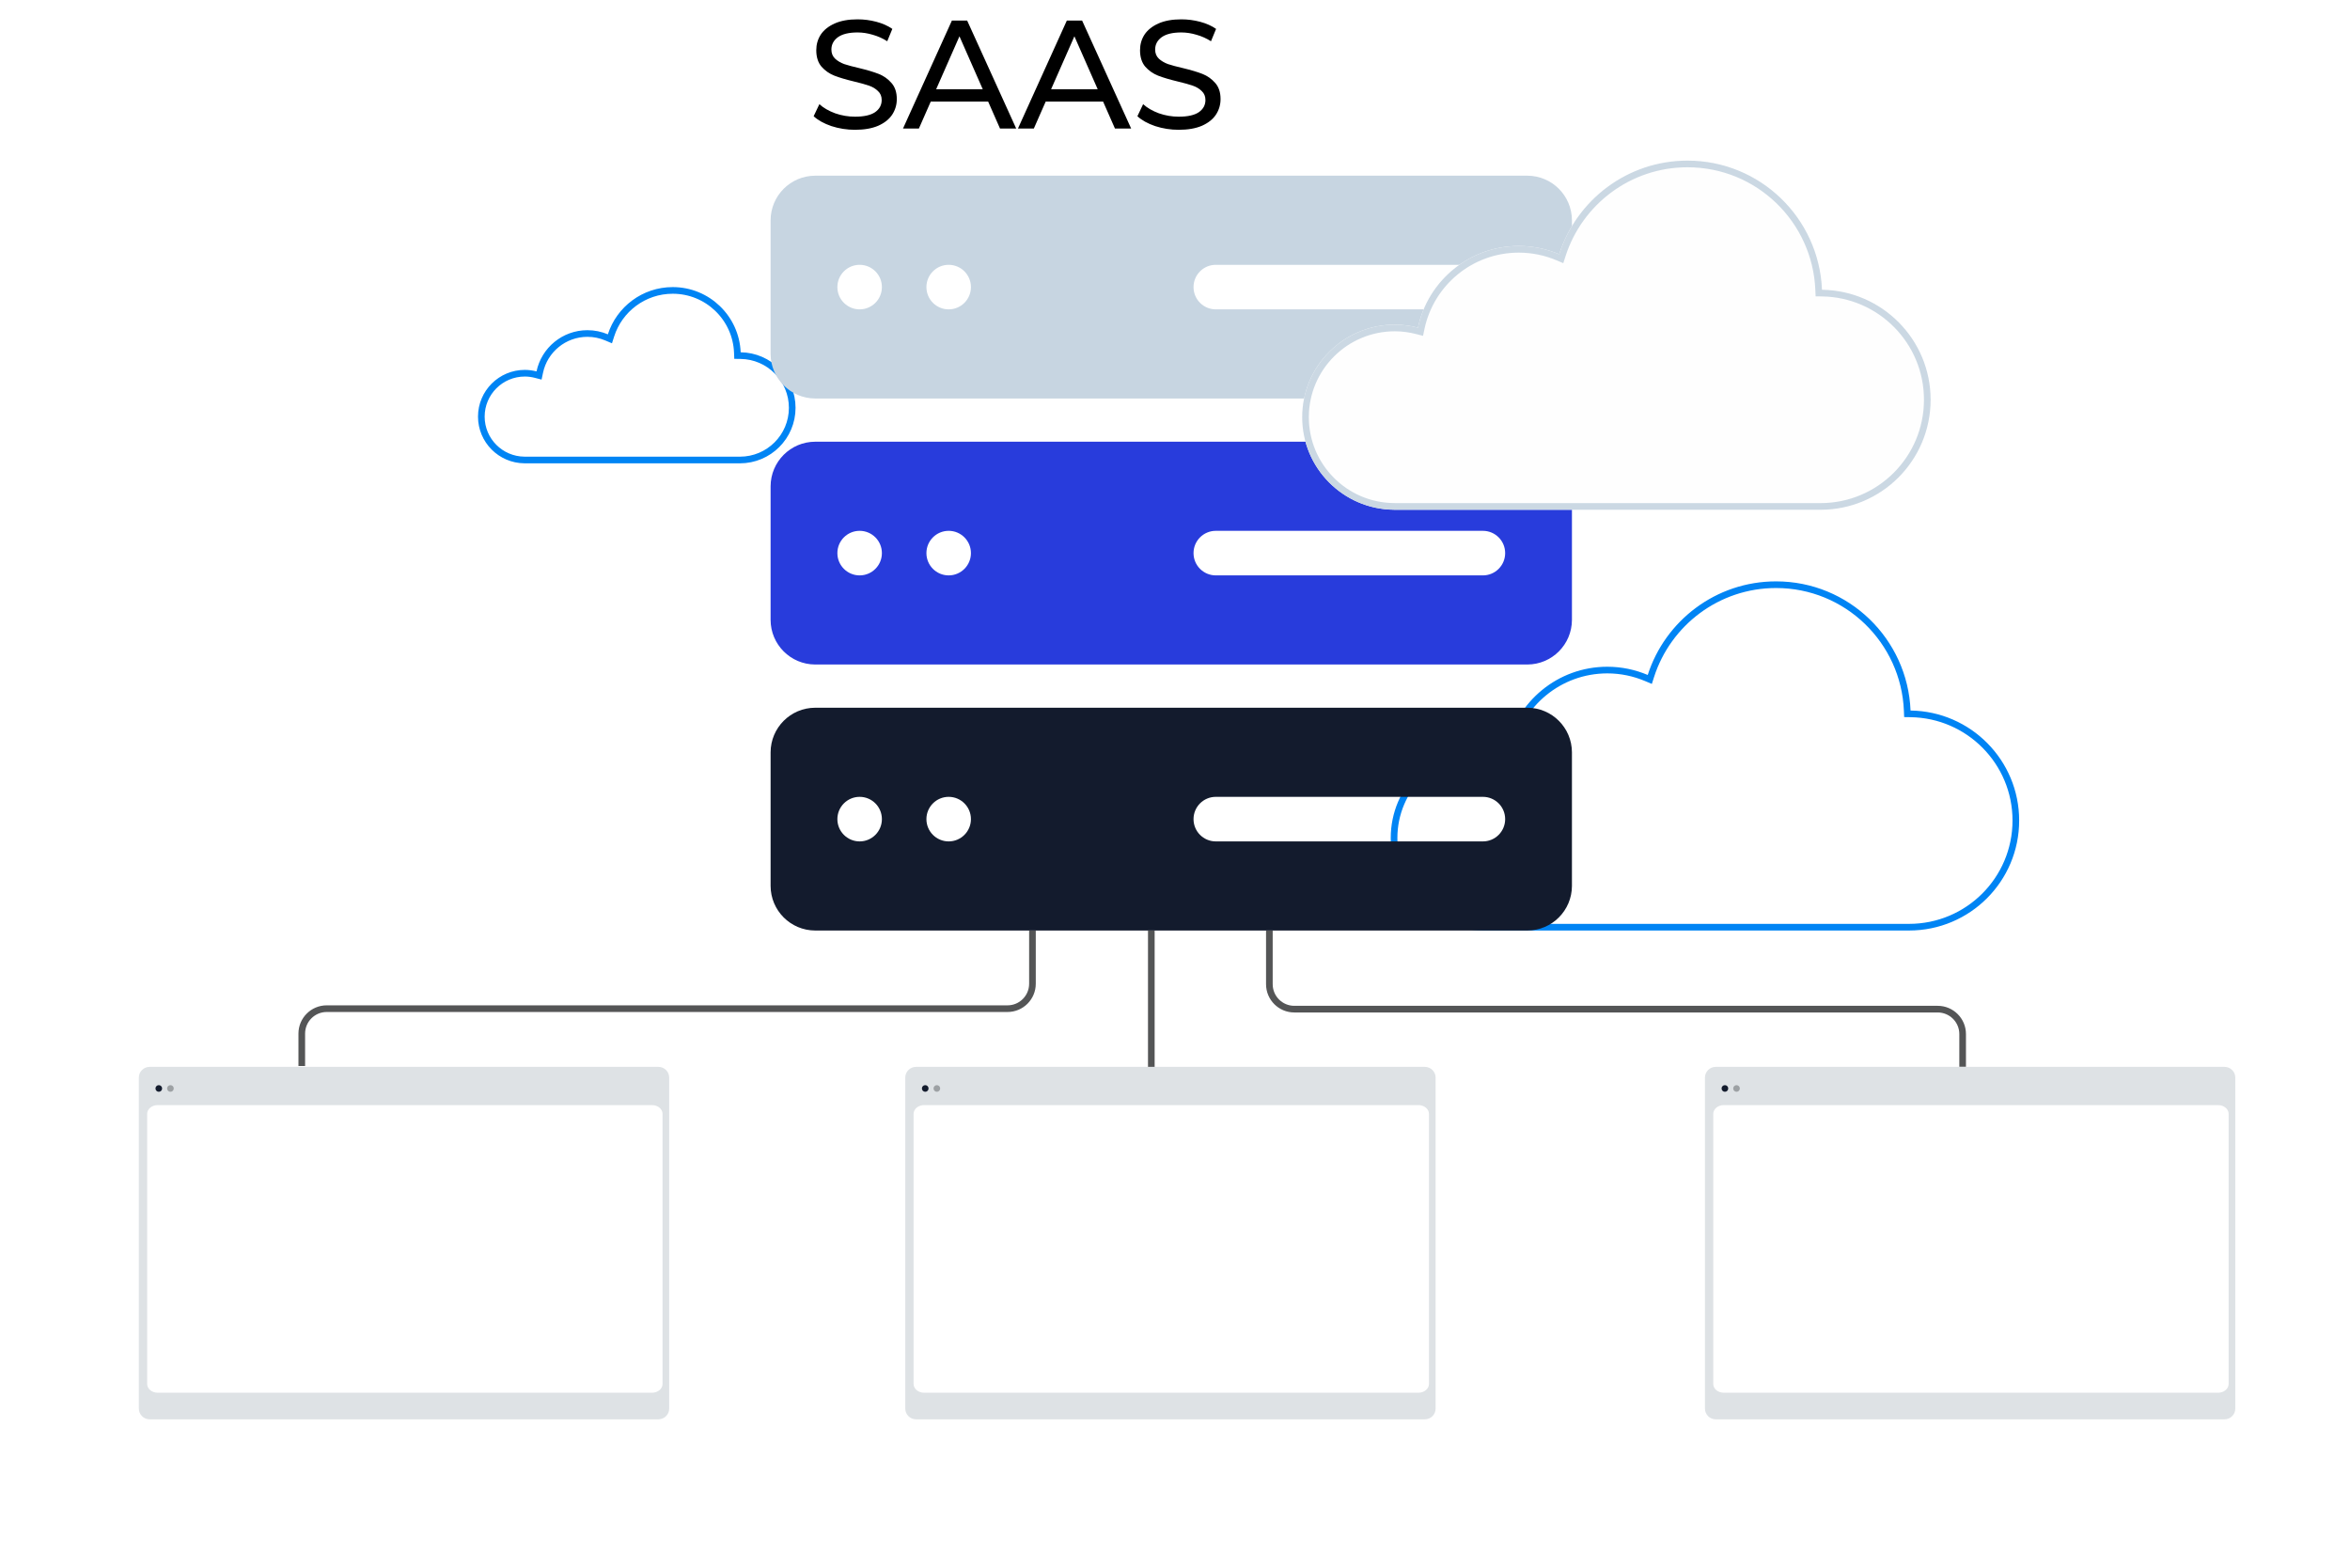 <svg width="457" height="305" viewBox="0 0 457 305" fill="none" xmlns="http://www.w3.org/2000/svg">
<line x1="223.895" y1="180.947" x2="223.895" y2="209.075" stroke="#545556" stroke-width="1.293"/>
<path d="M200.779 180.947L200.779 191.293C200.779 193.972 198.608 196.143 195.93 196.143L63.535 196.143C60.857 196.143 58.685 198.314 58.685 200.992L58.685 207.297" stroke="#545556" stroke-width="1.293"/>
<path d="M246.852 180.947L246.852 191.386C246.852 194.065 249.023 196.236 251.701 196.236L376.821 196.236C379.5 196.236 381.671 198.407 381.671 201.086L381.671 207.459" stroke="#545556" stroke-width="1.293"/>
<path d="M143.39 68.531L143.415 69.143L144.027 69.151C149.58 69.226 154.062 73.739 154.062 79.3C154.062 84.908 149.513 89.451 143.887 89.451H102.363L101.97 89.447C97.341 89.402 93.604 85.641 93.604 81.013C93.604 76.355 97.389 72.574 102.061 72.574C102.793 72.574 103.497 72.674 104.172 72.849L104.827 73.019L104.967 72.356C105.868 68.071 109.678 64.853 114.237 64.853C115.559 64.853 116.815 65.125 117.958 65.609L118.61 65.885L118.826 65.211C120.453 60.146 125.205 56.474 130.821 56.474C137.604 56.474 143.116 61.831 143.39 68.531Z" stroke="#0084F4" stroke-width="1.293"/>
<path d="M370.895 138.194L370.919 138.806L371.532 138.815C382.866 138.967 392.017 148.188 392.017 159.555C392.017 171.018 382.727 180.301 371.246 180.301H288.925V180.299L288.284 180.293C278.779 180.201 271.1 172.468 271.1 162.95C271.1 153.369 278.876 145.595 288.47 145.595C289.977 145.595 291.425 145.802 292.806 146.16L293.462 146.331L293.601 145.668C295.446 136.89 303.24 130.299 312.567 130.299C315.271 130.299 317.84 130.857 320.179 131.848L320.831 132.124L321.047 131.45C324.349 121.16 333.992 113.699 345.389 113.699C359.153 113.699 370.34 124.582 370.895 138.194Z" stroke="#0084F4" stroke-width="1.293"/>
<path d="M128.026 207.459H29.109C27.944 207.459 27 208.393 27 209.545V273.914C27 275.066 27.944 276 29.109 276H128.026C129.191 276 130.135 275.066 130.135 273.914V209.545C130.135 208.393 129.191 207.459 128.026 207.459Z" fill="#DEE2E5"/>
<path d="M126.793 214.895H30.666C29.535 214.895 28.617 215.657 28.617 216.597V269.124C28.617 270.065 29.535 270.827 30.666 270.827H126.793C127.925 270.827 128.843 270.065 128.843 269.124V216.597C128.843 215.657 127.925 214.895 126.793 214.895Z" fill="white"/>
<path fill-rule="evenodd" clip-rule="evenodd" d="M30.881 211.015C31.239 211.015 31.528 211.305 31.528 211.662C31.528 212.02 31.237 212.308 30.881 212.308C30.523 212.308 30.234 212.018 30.234 211.662C30.234 211.304 30.524 211.015 30.881 211.015Z" fill="#131B2D"/>
<path fill-rule="evenodd" clip-rule="evenodd" d="M33.145 211.015C33.503 211.015 33.791 211.305 33.791 211.662C33.791 212.02 33.501 212.308 33.145 212.308C32.787 212.308 32.498 212.018 32.498 211.662C32.498 211.304 32.788 211.015 33.145 211.015Z" fill="#9DA1A4"/>
<path fill-rule="evenodd" clip-rule="evenodd" d="M35.406 211.015C35.764 211.015 36.053 211.305 36.053 211.662C36.053 212.02 35.763 212.308 35.406 212.308C35.048 212.308 34.76 212.018 34.76 211.662C34.76 211.304 35.05 211.015 35.406 211.015Z" fill="#DEE2E5"/>
<path d="M277.071 207.459H178.154C176.989 207.459 176.045 208.393 176.045 209.545V273.914C176.045 275.066 176.989 276 178.154 276H277.071C278.236 276 279.18 275.066 279.18 273.914V209.545C279.18 208.393 278.236 207.459 277.071 207.459Z" fill="#DEE2E5"/>
<path d="M275.838 214.895H179.711C178.58 214.895 177.662 215.657 177.662 216.597V269.124C177.662 270.065 178.58 270.827 179.711 270.827H275.838C276.97 270.827 277.888 270.065 277.888 269.124V216.597C277.888 215.657 276.97 214.895 275.838 214.895Z" fill="white"/>
<path fill-rule="evenodd" clip-rule="evenodd" d="M179.928 211.015C180.286 211.015 180.574 211.305 180.574 211.662C180.574 212.02 180.284 212.308 179.928 212.308C179.57 212.308 179.281 212.018 179.281 211.662C179.281 211.304 179.571 211.015 179.928 211.015Z" fill="#131B2D"/>
<path fill-rule="evenodd" clip-rule="evenodd" d="M182.19 211.015C182.548 211.015 182.836 211.305 182.836 211.662C182.836 212.02 182.546 212.308 182.19 212.308C181.832 212.308 181.543 212.018 181.543 211.662C181.543 211.304 181.833 211.015 182.19 211.015Z" fill="#9DA1A4"/>
<path fill-rule="evenodd" clip-rule="evenodd" d="M184.451 211.015C184.809 211.015 185.098 211.305 185.098 211.662C185.098 212.02 184.808 212.308 184.451 212.308C184.093 212.308 183.805 212.018 183.805 211.662C183.805 211.304 184.095 211.015 184.451 211.015Z" fill="#DEE2E5"/>
<path d="M432.585 207.459H333.667C332.503 207.459 331.559 208.393 331.559 209.545V273.914C331.559 275.066 332.503 276 333.667 276H432.585C433.75 276 434.694 275.066 434.694 273.914V209.545C434.694 208.393 433.75 207.459 432.585 207.459Z" fill="#DEE2E5"/>
<path d="M431.35 214.895H335.223C334.091 214.895 333.174 215.657 333.174 216.597V269.124C333.174 270.065 334.091 270.827 335.223 270.827H431.35C432.482 270.827 433.399 270.065 433.399 269.124V216.597C433.399 215.657 432.482 214.895 431.35 214.895Z" fill="white"/>
<path fill-rule="evenodd" clip-rule="evenodd" d="M335.438 211.015C335.796 211.015 336.084 211.305 336.084 211.662C336.084 212.02 335.794 212.308 335.438 212.308C335.08 212.308 334.791 212.018 334.791 211.662C334.791 211.304 335.081 211.015 335.438 211.015Z" fill="#131B2D"/>
<path fill-rule="evenodd" clip-rule="evenodd" d="M337.699 211.015C338.057 211.015 338.346 211.305 338.346 211.662C338.346 212.02 338.056 212.308 337.699 212.308C337.341 212.308 337.053 212.018 337.053 211.662C337.053 211.304 337.343 211.015 337.699 211.015Z" fill="#9DA1A4"/>
<path fill-rule="evenodd" clip-rule="evenodd" d="M339.963 211.015C340.321 211.015 340.61 211.305 340.61 211.662C340.61 212.02 340.319 212.308 339.963 212.308C339.605 212.308 339.316 212.018 339.316 211.662C339.316 211.304 339.607 211.015 339.963 211.015Z" fill="#DEE2E5"/>
<path d="M158.515 77.489H297.035C301.81 77.474 305.678 73.603 305.692 68.824V42.83C305.678 38.051 301.81 34.18 297.035 34.165H158.515C153.739 34.18 149.872 38.051 149.857 42.83V68.824C149.872 73.603 153.739 77.474 158.515 77.489ZM236.432 51.495H288.377C290.768 51.495 292.706 53.434 292.706 55.827C292.706 58.22 290.768 60.159 288.377 60.159H236.432C234.041 60.159 232.103 58.22 232.103 55.827C232.103 53.434 234.041 51.495 236.432 51.495ZM184.487 51.495C186.878 51.495 188.816 53.434 188.816 55.827C188.816 58.22 186.878 60.159 184.487 60.159C182.097 60.159 180.159 58.22 180.159 55.827C180.159 53.434 182.097 51.495 184.487 51.495ZM167.172 51.495C169.563 51.495 171.501 53.434 171.501 55.827C171.501 58.22 169.563 60.159 167.172 60.159C164.782 60.159 162.844 58.22 162.844 55.827C162.844 53.434 164.782 51.495 167.172 51.495Z" fill="#C7D5E1"/>
<path d="M158.515 129.218H297.035C301.81 129.204 305.678 125.333 305.692 120.553V94.559C305.678 89.78 301.81 85.909 297.035 85.895H158.515C153.739 85.909 149.872 89.78 149.857 94.559V120.553C149.872 125.333 153.739 129.204 158.515 129.218ZM236.432 103.224H288.377C290.768 103.224 292.706 105.164 292.706 107.556C292.706 109.949 290.768 111.889 288.377 111.889H236.432C234.041 111.889 232.103 109.949 232.103 107.556C232.103 105.164 234.041 103.224 236.432 103.224ZM184.487 103.224C186.878 103.224 188.816 105.164 188.816 107.556C188.816 109.949 186.878 111.889 184.487 111.889C182.097 111.889 180.159 109.949 180.159 107.556C180.159 105.164 182.097 103.224 184.487 103.224ZM167.172 103.224C169.563 103.224 171.501 105.164 171.501 107.556C171.501 109.949 169.563 111.889 167.172 111.889C164.782 111.889 162.844 109.949 162.844 107.556C162.844 105.164 164.782 103.224 167.172 103.224Z" fill="#283CDC"/>
<path d="M158.515 180.947H297.035C301.81 180.933 305.678 177.062 305.692 172.283V146.289C305.678 141.509 301.81 137.638 297.035 137.624H158.515C153.739 137.638 149.872 141.509 149.857 146.289V172.283C149.872 177.062 153.739 180.933 158.515 180.947ZM236.432 154.953H288.377C290.768 154.953 292.706 156.893 292.706 159.286C292.706 161.678 290.768 163.618 288.377 163.618H236.432C234.041 163.618 232.103 161.678 232.103 159.286C232.103 156.893 234.041 154.953 236.432 154.953ZM184.487 154.953C186.878 154.953 188.816 156.893 188.816 159.286C188.816 161.678 186.878 163.618 184.487 163.618C182.097 163.618 180.159 161.678 180.159 159.286C180.159 156.893 182.097 154.953 184.487 154.953ZM167.172 154.953C169.563 154.953 171.501 156.893 171.501 159.286C171.501 161.678 169.563 163.618 167.172 163.618C164.782 163.618 162.844 161.678 162.844 159.286C162.844 156.893 164.782 154.953 167.172 154.953Z" fill="#131B2D"/>
<g filter="url(#filter0_d)">
<path d="M351.087 53.115C350.518 39.159 339.049 28 324.935 28C313.249 28 303.363 35.65 299.978 46.2C297.562 45.176 294.907 44.6 292.114 44.6C282.475 44.6 274.422 51.411 272.515 60.482C271.086 60.111 269.583 59.896 268.017 59.896C258.066 59.896 250 67.959 250 77.897C250 87.771 257.966 95.791 267.825 95.887V95.895H350.793C362.631 95.895 372.211 86.323 372.211 74.502C372.211 62.78 362.774 53.273 351.087 53.115Z" fill="#FEFEFE"/>
<path d="M350.441 53.142L350.466 53.754L351.079 53.762C362.413 53.914 371.564 63.135 371.564 74.502C371.564 85.965 362.274 95.248 350.793 95.248H268.472V95.247L267.831 95.24C258.326 95.148 250.647 87.416 250.647 77.897C250.647 68.316 258.423 60.543 268.017 60.543C269.524 60.543 270.972 60.749 272.353 61.108L273.009 61.278L273.148 60.615C274.993 51.837 282.787 45.247 292.114 45.247C294.818 45.247 297.387 45.804 299.726 46.795L300.377 47.071L300.594 46.397C303.896 36.107 313.539 28.647 324.935 28.647C338.7 28.647 349.886 39.53 350.441 53.142Z" stroke="#CBD8E3" stroke-width="1.293"/>
</g>
<path d="M166.27 25.24C164.69 25.24 163.16 25 161.68 24.52C160.22 24.02 159.07 23.38 158.23 22.6L159.34 20.26C160.14 20.98 161.16 21.57 162.4 22.03C163.66 22.47 164.95 22.69 166.27 22.69C168.01 22.69 169.31 22.4 170.17 21.82C171.03 21.22 171.46 20.43 171.46 19.45C171.46 18.73 171.22 18.15 170.74 17.71C170.28 17.25 169.7 16.9 169 16.66C168.32 16.42 167.35 16.15 166.09 15.85C164.51 15.47 163.23 15.09 162.25 14.71C161.29 14.33 160.46 13.75 159.76 12.97C159.08 12.17 158.74 11.1 158.74 9.76C158.74 8.64 159.03 7.63 159.61 6.73C160.21 5.83 161.11 5.11 162.31 4.57C163.51 4.03 165 3.76 166.78 3.76C168.02 3.76 169.24 3.92 170.44 4.24C171.64 4.56 172.67 5.02 173.53 5.62L172.54 8.02C171.66 7.46 170.72 7.04 169.72 6.76C168.72 6.46 167.74 6.31 166.78 6.31C165.08 6.31 163.8 6.62 162.94 7.24C162.1 7.86 161.68 8.66 161.68 9.64C161.68 10.36 161.92 10.95 162.4 11.41C162.88 11.85 163.47 12.2 164.17 12.46C164.89 12.7 165.86 12.96 167.08 13.24C168.66 13.62 169.93 14 170.89 14.38C171.85 14.76 172.67 15.34 173.35 16.12C174.05 16.9 174.4 17.95 174.4 19.27C174.4 20.37 174.1 21.38 173.5 22.3C172.9 23.2 171.99 23.92 170.77 24.46C169.55 24.98 168.05 25.24 166.27 25.24ZM192.163 19.75H181.003L178.693 25H175.603L185.113 4H188.083L197.623 25H194.473L192.163 19.75ZM191.113 17.35L186.583 7.06L182.053 17.35H191.113ZM214.516 19.75H203.356L201.046 25H197.956L207.466 4H210.436L219.976 25H216.826L214.516 19.75ZM213.466 17.35L208.936 7.06L204.406 17.35H213.466ZM229.229 25.24C227.649 25.24 226.119 25 224.639 24.52C223.179 24.02 222.029 23.38 221.189 22.6L222.299 20.26C223.099 20.98 224.119 21.57 225.359 22.03C226.619 22.47 227.909 22.69 229.229 22.69C230.969 22.69 232.269 22.4 233.129 21.82C233.989 21.22 234.419 20.43 234.419 19.45C234.419 18.73 234.179 18.15 233.699 17.71C233.239 17.25 232.659 16.9 231.959 16.66C231.279 16.42 230.309 16.15 229.049 15.85C227.469 15.47 226.189 15.09 225.209 14.71C224.249 14.33 223.419 13.75 222.719 12.97C222.039 12.17 221.699 11.1 221.699 9.76C221.699 8.64 221.989 7.63 222.569 6.73C223.169 5.83 224.069 5.11 225.269 4.57C226.469 4.03 227.959 3.76 229.739 3.76C230.979 3.76 232.199 3.92 233.399 4.24C234.599 4.56 235.629 5.02 236.489 5.62L235.499 8.02C234.619 7.46 233.679 7.04 232.679 6.76C231.679 6.46 230.699 6.31 229.739 6.31C228.039 6.31 226.759 6.62 225.899 7.24C225.059 7.86 224.639 8.66 224.639 9.64C224.639 10.36 224.879 10.95 225.359 11.41C225.839 11.85 226.429 12.2 227.129 12.46C227.849 12.7 228.819 12.96 230.039 13.24C231.619 13.62 232.889 14 233.849 14.38C234.809 14.76 235.629 15.34 236.309 16.12C237.009 16.9 237.359 17.95 237.359 19.27C237.359 20.37 237.059 21.38 236.459 22.3C235.859 23.2 234.949 23.92 233.729 24.46C232.509 24.98 231.009 25.24 229.229 25.24Z" fill="black"/>
<defs>
<filter id="filter0_d" x="246.767" y="24.767" width="135.143" height="80.827" filterUnits="userSpaceOnUse" color-interpolation-filters="sRGB">
<feFlood flood-opacity="0" result="BackgroundImageFix"/>
<feColorMatrix in="SourceAlpha" type="matrix" values="0 0 0 0 0 0 0 0 0 0 0 0 0 0 0 0 0 0 127 0"/>
<feOffset dx="3.233" dy="3.233"/>
<feGaussianBlur stdDeviation="3.233"/>
<feColorMatrix type="matrix" values="0 0 0 0 0 0 0 0 0 0 0 0 0 0 0 0 0 0 0.15 0"/>
<feBlend mode="normal" in2="BackgroundImageFix" result="effect1_dropShadow"/>
<feBlend mode="normal" in="SourceGraphic" in2="effect1_dropShadow" result="shape"/>
</filter>
</defs>
</svg>

